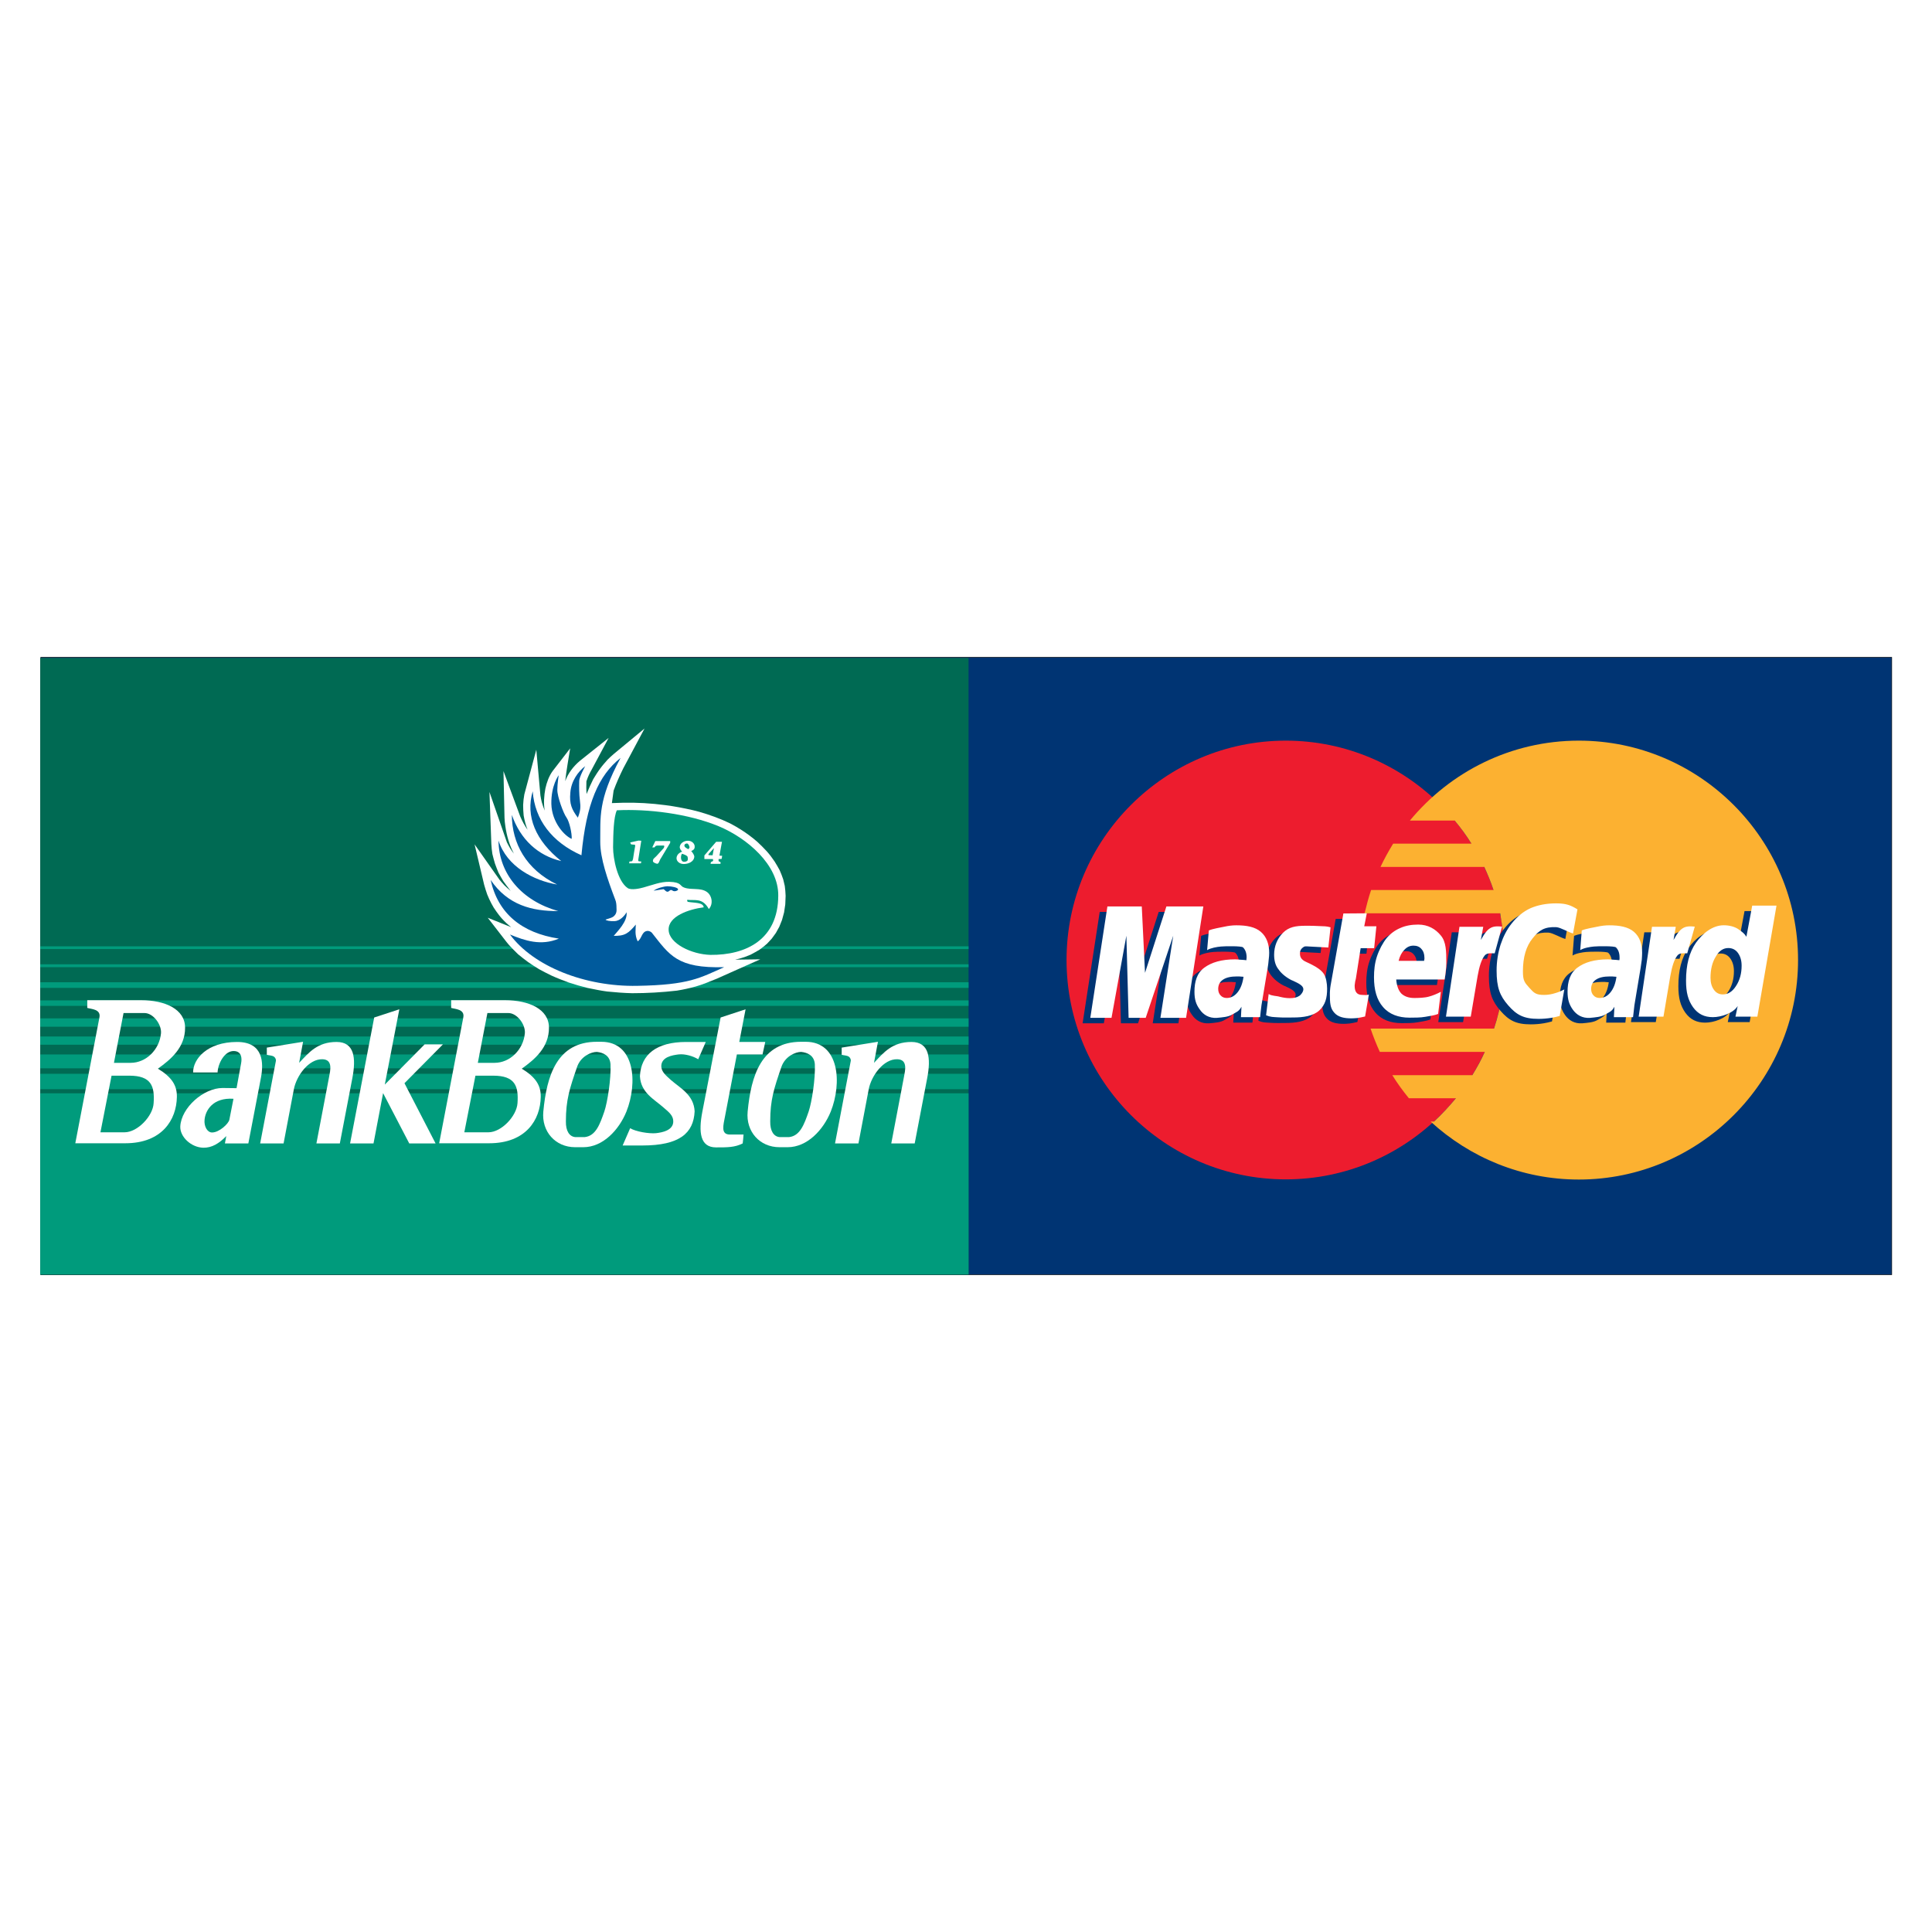 <?xml version="1.0" encoding="utf-8"?>
<!-- Generator: Adobe Illustrator 13.0.0, SVG Export Plug-In . SVG Version: 6.00 Build 14948)  -->
<!DOCTYPE svg PUBLIC "-//W3C//DTD SVG 1.0//EN" "http://www.w3.org/TR/2001/REC-SVG-20010904/DTD/svg10.dtd">
<svg version="1.0" id="Layer_1" xmlns="http://www.w3.org/2000/svg" xmlns:xlink="http://www.w3.org/1999/xlink" x="0px" y="0px"
	 width="192.756px" height="192.756px" viewBox="0 0 192.756 192.756" enable-background="new 0 0 192.756 192.756"
	 xml:space="preserve">
<g>
	<polygon fill-rule="evenodd" clip-rule="evenodd" fill="#FFFFFF" points="0,0 192.756,0 192.756,192.756 0,192.756 0,0 	"/>
	
		<polygon fill-rule="evenodd" clip-rule="evenodd" fill="#003473" stroke="#000000" stroke-width="0.051" stroke-miterlimit="2.613" points="
		4.067,65.581 188.74,65.581 188.74,127.176 4.067,127.176 4.067,65.581 	"/>
	<polygon fill-rule="evenodd" clip-rule="evenodd" fill="#006A53" points="4.016,65.648 96.634,65.648 96.634,127.176 
		4.016,127.176 4.016,65.648 	"/>
	<polygon fill-rule="evenodd" clip-rule="evenodd" fill="#009B7C" points="4.016,109.078 96.634,109.078 96.634,127.158 
		4.016,127.158 4.016,109.078 	"/>
	<polygon fill-rule="evenodd" clip-rule="evenodd" fill="#009B7C" points="4.016,94.415 96.634,94.415 96.634,94.688 4.016,94.688 
		4.016,94.415 	"/>
	<polygon fill-rule="evenodd" clip-rule="evenodd" fill="#009B7C" points="4.016,96.207 96.634,96.207 96.634,96.497 4.016,96.497 
		4.016,96.207 	"/>
	<polygon fill-rule="evenodd" clip-rule="evenodd" fill="#009B7C" points="4.016,98 96.634,98 96.634,98.562 4.016,98.562 4.016,98 
			"/>
	<polygon fill-rule="evenodd" clip-rule="evenodd" fill="#009B7C" points="4.016,99.809 96.634,99.809 96.634,100.355 
		4.016,100.355 4.016,99.809 	"/>
	<polygon fill-rule="evenodd" clip-rule="evenodd" fill="#009B7C" points="4.016,101.602 96.634,101.602 96.634,102.438 
		4.016,102.438 4.016,101.602 	"/>
	<polygon fill-rule="evenodd" clip-rule="evenodd" fill="#009B7C" points="4.016,103.412 96.634,103.412 96.634,104.23 
		4.016,104.23 4.016,103.412 	"/>
	<polygon fill-rule="evenodd" clip-rule="evenodd" fill="#009B7C" points="4.016,105.203 96.634,105.203 96.634,106.586 
		4.016,106.586 4.016,105.203 	"/>
	<polygon fill-rule="evenodd" clip-rule="evenodd" fill="#009B7C" points="4.016,107.133 96.634,107.133 96.634,108.67 
		4.016,108.67 4.016,107.133 	"/>
	<path fill-rule="evenodd" clip-rule="evenodd" fill="#FFFFFF" d="M73.347,95.746l2.508-0.034c-1.45,0.649-2.9,1.28-4.333,1.929
		c-0.717,0.291-1.399,0.58-2.116,0.785c-0.631,0.172-1.245,0.309-1.876,0.41c-1.484,0.17-2.968,0.256-4.453,0.256
		c-0.836-0.018-1.672-0.086-2.508-0.17c-0.648-0.086-1.296-0.223-1.962-0.359c-0.614-0.154-1.228-0.324-1.842-0.529
		c-0.597-0.221-1.177-0.443-1.74-0.699c-0.426-0.205-0.819-0.41-1.228-0.632c-0.375-0.222-0.734-0.461-1.109-0.717
		c-0.341-0.256-0.683-0.512-1.006-0.786c-0.307-0.307-0.597-0.58-0.887-0.905l-0.256-0.307l-1.876-2.424l2.337,0.939
		c-0.324-0.256-0.631-0.529-0.904-0.836c-0.222-0.239-0.393-0.478-0.58-0.734c-0.188-0.256-0.358-0.529-0.495-0.802
		c-0.154-0.307-0.29-0.581-0.41-0.888c-0.12-0.324-0.205-0.632-0.307-0.973l-0.955-4.029l2.491,3.534
		c0.153,0.188,0.307,0.358,0.478,0.546c0.205,0.205,0.409,0.375,0.631,0.563c-0.255-0.324-0.495-0.632-0.733-0.974
		c-0.17-0.272-0.324-0.562-0.478-0.836c-0.12-0.308-0.256-0.615-0.358-0.922c-0.102-0.325-0.17-0.631-0.256-0.956
		c-0.051-0.324-0.085-0.666-0.102-0.99l-0.188-5.189l1.74,5.019c0.205,0.41,0.41,0.785,0.699,1.126
		c-0.46-0.854-0.716-1.775-0.853-2.731c-0.051-0.273-0.068-0.563-0.085-0.854l-0.103-4.644l1.672,4.524
		c0.205,0.478,0.444,0.922,0.734,1.332c-0.188-0.461-0.308-0.939-0.393-1.434c-0.034-0.359-0.051-0.683-0.051-1.042
		c0.018-0.359,0.051-0.7,0.12-1.059l1.194-4.456l0.41,4.558c0.034,0.239,0.085,0.46,0.137,0.683c0.085,0.273,0.17,0.546,0.29,0.836
		c-0.119-0.717-0.068-1.485,0.068-2.202c0.137-0.615,0.358-1.246,0.734-1.758l1.74-2.253c-0.171,1.076-0.375,2.185-0.495,3.277
		c0.29-0.802,0.819-1.485,1.467-2.031l2.866-2.288l-1.707,3.192c-0.188,0.325-0.358,0.683-0.477,1.042
		c-0.018,0.034-0.018,0.051-0.034,0.085c-0.017,0.427-0.017,0.854,0.017,1.281c0.205-0.512,0.427-1.007,0.666-1.485
		c0.222-0.358,0.427-0.7,0.683-1.042c0.222-0.307,0.478-0.597,0.75-0.904c0.188-0.188,0.41-0.393,0.632-0.581l3.054-2.526
		l-2.133,3.995c-0.358,0.734-0.683,1.451-0.955,2.202l-0.171,1.246l1.058-0.034c1.433-0.034,2.849,0.051,4.282,0.239
		c0.921,0.12,1.809,0.29,2.713,0.495l0.665,0.17c1.058,0.308,2.064,0.666,3.054,1.144c0.393,0.205,0.75,0.41,1.125,0.648
		c0.563,0.358,1.092,0.751,1.604,1.195c0.324,0.307,0.631,0.597,0.938,0.938c0.307,0.342,0.563,0.683,0.802,1.042
		c0.188,0.291,0.341,0.581,0.495,0.854c0.137,0.308,0.256,0.615,0.358,0.922l0.154,0.649c0.051,0.324,0.068,0.632,0.085,0.99
		l-0.034,0.854l-0.12,0.802l-0.205,0.751l-0.273,0.683l-0.341,0.615l-0.409,0.563l-0.46,0.495c-0.256,0.222-0.495,0.427-0.768,0.615
		c-0.307,0.171-0.58,0.341-0.887,0.495l-0.614,0.239C73.961,95.592,73.671,95.678,73.347,95.746L73.347,95.746z"/>
	<path fill-rule="evenodd" clip-rule="evenodd" fill="#005A9C" d="M66.592,88.422c0.426,0,1.006,0.12,1.058,0.29
		c0.034,0.12-0.222,0.205-0.324,0.205c-0.256,0-0.239-0.137-0.41-0.12c-0.119,0.034-0.188,0.171-0.324,0.171
		c-0.188-0.017-0.256-0.188-0.393-0.256l-0.99,0.154C65.534,88.627,66.165,88.439,66.592,88.422L66.592,88.422z M58.386,76.438
		c-0.734,0.563-1.399,1.502-1.484,2.646c-0.103,1.127,0.137,1.673,0.75,2.493c0.273-0.7,0.291-1.059,0.205-1.707
		c-0.085-0.649-0.085-1.383-0.068-1.963C57.789,77.531,58.386,76.438,58.386,76.438L58.386,76.438z M55.741,77.343
		c0,0-0.768,1.007-0.733,2.868c0.051,1.861,1.348,3.209,2.03,3.483c0.034-0.53-0.222-1.708-0.512-2.117
		c-0.307-0.41-0.938-2.117-0.921-2.783C55.605,78.213,55.741,77.343,55.741,77.343L55.741,77.343z M63.572,98.357
		c-5.203,0.104-10.355-1.945-12.693-5.121c1.502,0.614,3.088,1.161,4.879,0.41c-3.702-0.563-6.073-2.51-6.807-5.856
		c1.706,2.51,4.128,3.125,6.738,3.107c-3.634-1.024-5.919-3.705-5.954-7.034c0.836,2.612,3.532,3.995,5.852,4.387
		c-3.122-1.519-4.504-4.114-4.521-6.948c0.853,2.441,2.593,4.062,4.931,4.609c-2.559-2.032-3.583-4.473-2.849-6.965
		c0.205,2.833,1.928,5.087,4.862,6.385c0.478-5.156,1.706-7.973,3.906-9.714c-2.286,4.216-1.996,5.958-2.03,8.382
		c0,1.656,0.716,3.705,1.501,5.771c0.102,0.239,0.12,0.546,0.12,0.802c0,0.188,0.085,0.581-0.324,0.888
		c-0.17,0.119-0.427,0.17-0.768,0.29c0.051,0.102,0.444,0.17,0.904,0.153c0.512-0.017,0.99-0.512,1.194-0.888
		c0.12,0.922-0.956,1.946-1.279,2.356c0.443,0,0.87-0.017,1.262-0.239c0.307-0.171,0.597-0.479,0.938-0.888
		c0,0.409-0.137,1.024,0.188,1.673c0.461-0.324,0.375-0.99,0.99-1.042c0.153,0,0.341,0.085,0.426,0.188
		c1.757,2.219,2.508,3.568,7.216,3.431C69.85,97.555,68.775,98.273,63.572,98.357L63.572,98.357z"/>
	<path fill-rule="evenodd" clip-rule="evenodd" fill="#009B7C" d="M63.691,85.708c0,0.051-0.017,0.103-0.017,0.154
		c0,0.017,0.017,0.034,0.034,0.051c0,0.017,0.017,0.017,0.034,0.017c0.085,0.017,0.153,0.017,0.238,0.017l-0.034,0.188H62.77
		l0.034-0.188c0.068,0,0.154,0,0.222-0.017c0.034-0.017,0.068-0.035,0.085-0.086c0.017-0.034,0.034-0.119,0.051-0.17
		c0.051-0.41,0.136-0.819,0.205-1.246c0-0.034,0.017-0.085-0.017-0.12c-0.017-0.051-0.051-0.051-0.102-0.034
		c-0.068,0-0.239-0.034-0.29-0.034l-0.086-0.188l0.836-0.188l0.272,0.017L63.691,85.708L63.691,85.708z M66.865,83.916v0.171
		l-0.921,1.536c-0.154,0.188-0.205,0.632-0.426,0.546c-0.12-0.034-0.375-0.12-0.375-0.256c-0.017-0.239,0.188-0.325,0.358-0.512
		l0.7-0.769c0.068-0.085,0.119-0.273,0.017-0.273h-0.512c-0.068,0-0.153,0-0.222,0.017c-0.017,0.017-0.051,0.034-0.068,0.034
		c-0.035,0.017-0.051,0.051-0.051,0.051l-0.068,0.086h-0.222l0.307-0.632H66.865L66.865,83.916z M67.82,84.479
		c0.051-0.358,0.41-0.597,0.819-0.597c0.375,0,0.631,0.256,0.666,0.512c0.017,0.205,0,0.375-0.341,0.512
		c0.153,0.188,0.307,0.393,0.307,0.581c-0.051,0.529-0.648,0.717-1.058,0.717c-0.392,0-0.716-0.256-0.716-0.581
		c0-0.171,0.085-0.393,0.358-0.563c0.068-0.035,0.12-0.069,0.205-0.086C67.922,84.82,67.803,84.667,67.82,84.479L67.82,84.479z
		 M68.792,84.53c0-0.085-0.102-0.358-0.239-0.375c-0.102-0.018-0.256,0.068-0.273,0.17c0,0.205,0.154,0.256,0.375,0.393
		C68.741,84.684,68.792,84.599,68.792,84.53L68.792,84.53z M68.247,85.981c0.119,0,0.307-0.035,0.358-0.154
		c0.051-0.119,0-0.255,0-0.324c-0.017-0.137-0.341-0.256-0.563-0.324C67.905,85.349,67.854,85.964,68.247,85.981L68.247,85.981z
		 M70.276,85.708v-0.359l1.177-1.365h0.58l-0.256,1.382l0.273,0.017L72,85.691l-0.307,0.017v0.205l0.205,0.12l-0.017,0.153h-0.989
		l0.034-0.171l0.222-0.12l-0.017-0.188H70.276L70.276,85.708z M71.231,84.616l-0.545,0.597v0.103l0.409,0.017L71.231,84.616
		L71.231,84.616z M70.874,95.268c3.565,0.034,6.755-1.52,6.773-5.907c0.034-3.09-3.122-5.753-5.954-6.931
		c-3.054-1.263-7.08-1.741-10.151-1.587c-0.324,0.7-0.358,2.304-0.375,3.687c0,1.144,0.443,3.397,1.467,4.08
		c0.358,0.222,1.211,0.034,1.569-0.068c0.87-0.239,1.706-0.581,2.559-0.563c1.297,0.034,1.024,0.427,1.519,0.581
		c0.716,0.256,1.569-0.017,2.218,0.41c0.529,0.341,0.7,1.212,0.222,1.724c-0.648-1.161-1.382-0.819-2.15-0.922
		c-0.017,0.068-0.017,0.188,0.068,0.205c0.631,0.119,1.519,0.034,1.57,0.546c-1.468,0.188-3.565,0.888-3.498,2.271
		C66.762,94.141,68.997,95.217,70.874,95.268L70.874,95.268z"/>
	<polygon fill-rule="evenodd" clip-rule="evenodd" fill="#FFFFFF" points="39.842,100.697 38.392,108.209 42.366,104.197 
		44.192,104.197 40.354,108.072 43.458,114.08 40.831,114.08 38.221,109.062 37.266,114.08 34.928,114.08 37.334,101.516 
		39.842,100.697 	"/>
	<path fill-rule="evenodd" clip-rule="evenodd" fill="#FFFFFF" d="M23.294,109.625l-0.41,2.084
		c-0.068,0.391-1.006,1.279-1.723,1.279c-0.495,0-0.819-0.631-0.751-1.279C20.496,110.785,21.229,109.488,23.294,109.625
		L23.294,109.625z M23.601,108.566l0.46-2.51c0.085-0.479,0.051-1.178-0.733-1.195c-0.904-0.016-1.57,1.195-1.621,2.135h-2.439
		c-0.017-1.314,1.381-3.039,4.384-3.039c2.678,0,2.644,2.152,2.388,3.535l-1.262,6.588H22.44l0.137-0.732
		c-0.717,0.732-1.433,1.178-2.303,1.16c-1.211-0.033-2.337-1.092-2.286-2.135c0.103-1.859,2.32-3.824,4.214-3.824L23.601,108.566
		L23.601,108.566z"/>
	<path fill-rule="evenodd" clip-rule="evenodd" fill="#FFFFFF" d="M74.388,100.697l-0.631,3.26h2.593l-0.273,1.246h-2.559
		l-1.177,6.146c-0.17,0.904-0.46,1.844,0.478,1.844c0.46,0,0.921,0,1.365,0c-0.017,0.307-0.051,0.598-0.085,0.887
		c-0.785,0.395-1.501,0.395-2.662,0.395c-1.587,0-1.757-1.504-1.365-3.553l1.825-9.406L74.388,100.697L74.388,100.697z"/>
	<path fill-rule="evenodd" clip-rule="evenodd" fill="#FFFFFF" d="M29.845,106.039l0.392-2.1l-3.617,0.582v0.717
		c0.239,0.068,0.512,0.051,0.717,0.188c0.119,0.086,0.222,0.273,0.188,0.426l-1.569,8.229h2.337l1.023-5.395
		c0.256-1.348,1.484-3.055,2.866-3.004c1.058,0.035,0.768,1.145,0.648,1.775l-1.262,6.623h2.337l1.246-6.504
		c0.392-2.031,0.205-3.619-1.57-3.619C31.67,103.957,30.834,104.998,29.845,106.039L29.845,106.039z"/>
	<path fill-rule="evenodd" clip-rule="evenodd" fill="#FFFFFF" d="M87.2,106.039l0.392-2.1l-3.617,0.582v0.717
		c0.239,0.068,0.512,0.051,0.717,0.188c0.119,0.086,0.222,0.273,0.187,0.426l-1.569,8.229h2.337l1.023-5.395
		c0.256-1.348,1.484-3.055,2.866-3.004c1.058,0.035,0.768,1.145,0.648,1.775l-1.262,6.623h2.337l1.245-6.504
		c0.392-2.031,0.205-3.619-1.57-3.619C89.025,103.957,88.172,104.998,87.2,106.039L87.2,106.039z"/>
	<path fill-rule="evenodd" clip-rule="evenodd" fill="#FFFFFF" d="M49.208,107.32h-1.774l-1.109,5.65h2.406
		c1.296,0,2.815-1.621,2.9-2.902C51.75,108.361,51.391,107.32,49.208,107.32L49.208,107.32z M49.344,106.039h-1.671l0.955-4.967
		h2.098c0.87,0,1.723,1.16,1.638,2.031C52.21,104.727,50.879,106.039,49.344,106.039L49.344,106.039z M50.402,99.791
		c2.354,0,4.367,0.889,4.367,2.732c0.017,1.998-1.467,3.209-2.713,4.098c1.399,0.854,1.911,1.672,1.894,2.816
		c-0.034,2.271-1.467,4.627-5.152,4.627h-4.982l2.406-12.549c0.17-0.836-0.819-0.836-1.211-0.955v-0.77H50.402L50.402,99.791z"/>
	<path fill-rule="evenodd" clip-rule="evenodd" fill="#FFFFFF" d="M12.904,107.32H11.13l-1.109,5.65h2.406
		c1.296,0,2.832-1.621,2.9-2.902C15.446,108.361,15.088,107.32,12.904,107.32L12.904,107.32z M13.041,106.039h-1.672l0.956-4.967
		h2.098c0.87,0,1.723,1.16,1.638,2.031C15.906,104.727,14.576,106.039,13.041,106.039L13.041,106.039z M14.098,99.791
		c2.354,0,4.367,0.889,4.367,2.732c0.018,1.998-1.467,3.209-2.712,4.098c1.399,0.854,1.911,1.672,1.894,2.816
		c-0.034,2.271-1.467,4.627-5.152,4.627H7.513l2.406-12.549c0.17-0.836-0.819-0.836-1.212-0.955v-0.77H14.098L14.098,99.791z"/>
	<path fill-rule="evenodd" clip-rule="evenodd" fill="#FFFFFF" d="M69.304,110.871c-0.085-1.639-1.433-2.305-2.354-3.107
		c-0.546-0.494-0.938-0.818-0.972-1.348c-0.034-0.957,1.108-1.145,1.723-1.213c0.665-0.068,1.416,0.154,1.961,0.479l0.751-1.725
		h-1.962c-2.952,0-4.504,1.246-4.606,3.414c0.085,1.656,1.433,2.305,2.354,3.125c0.562,0.479,0.955,0.803,0.972,1.348
		c0.034,0.939-1.109,1.145-1.723,1.213c-0.683,0.068-2.03-0.154-2.577-0.496l-0.75,1.725h1.962
		C67.803,114.285,69.201,113.057,69.304,110.871L69.304,110.871z"/>
	<path fill-rule="evenodd" clip-rule="evenodd" fill="#FFFFFF" d="M59.546,103.939h0.443c3.395,0,3.634,4.15,2.508,6.967
		c-0.751,1.844-2.354,3.551-4.299,3.551h-0.818c-1.962,0-3.361-1.555-3.173-3.551C54.547,107.305,55.571,103.939,59.546,103.939
		L59.546,103.939z M59.546,104.947c0.631,0.068,1.313,0.359,1.365,1.246c0.068,1.418-0.307,3.791-0.614,4.695
		c-0.443,1.281-0.853,2.441-1.962,2.561h-0.938c-0.581-0.051-0.956-0.598-0.938-1.57c0-2.15,0.375-3.277,1.109-5.412
		C57.925,105.391,58.983,104.947,59.546,104.947L59.546,104.947z"/>
	<path fill-rule="evenodd" clip-rule="evenodd" fill="#FFFFFF" d="M79.932,103.939h0.444c3.395,0,3.634,4.15,2.508,6.967
		c-0.751,1.844-2.354,3.551-4.299,3.551h-0.819c-1.962,0-3.361-1.555-3.173-3.551C74.934,107.305,75.957,103.939,79.932,103.939
		L79.932,103.939z M79.932,104.947c0.631,0.068,1.314,0.359,1.365,1.246c0.068,1.418-0.308,3.791-0.614,4.695
		c-0.444,1.281-0.853,2.441-1.962,2.561h-0.938c-0.58-0.051-0.955-0.598-0.938-1.57c0-2.15,0.375-3.277,1.109-5.412
		C78.312,105.391,79.369,104.947,79.932,104.947L79.932,104.947z"/>
	<path fill-rule="evenodd" clip-rule="evenodd" fill="#ED1C2E" d="M128.28,73.894c12.044,0,21.87,9.833,21.87,21.886
		c0,12.069-9.826,21.886-21.87,21.886c-12.045,0-21.871-9.816-21.871-21.886C106.409,83.728,116.235,73.894,128.28,73.894
		L128.28,73.894z"/>
	<path fill-rule="evenodd" clip-rule="evenodd" fill="#FCB131" d="M157.521,73.894c12.044,0,21.871,9.833,21.871,21.886
		c0,12.069-9.827,21.903-21.871,21.903c-5.698,0-10.884-2.203-14.791-5.787h0.342c0.784-0.719,1.501-1.502,2.184-2.322h-4.691
		c-0.598-0.734-1.161-1.502-1.655-2.305h7.984c0.46-0.752,0.887-1.52,1.245-2.322h-10.475c-0.342-0.75-0.648-1.52-0.922-2.322
		h12.317c0.751-2.252,1.16-4.984,1.126-6.879c-0.017-1.912-0.29-3.107-0.512-4.626h-13.528c0.188-0.785,0.393-1.554,0.648-2.322
		h12.215c-0.256-0.785-0.58-1.554-0.921-2.304h-10.355c0.375-0.803,0.802-1.571,1.262-2.322h7.813
		c-0.494-0.802-1.058-1.57-1.672-2.305h-4.47C144.691,77.001,150.748,73.894,157.521,73.894L157.521,73.894z"/>
	<path fill-rule="evenodd" clip-rule="evenodd" fill="#003473" d="M156.616,91.256l-0.443,2.424
		c-0.495-0.136-1.229-0.597-1.672-0.632c-1.16-0.051-1.724,0.308-2.354,1.11c-0.648,0.785-0.973,1.877-0.973,3.294
		c0,0.922,0.154,1.109,0.632,1.639c0.494,0.547,0.665,0.717,1.501,0.717c0.375,0,0.751-0.068,1.126-0.188
		c0.29-0.086,0.58-0.205,0.87-0.357l-0.461,2.645c-0.29,0.086-0.562,0.137-0.836,0.188c-0.426,0.07-0.853,0.104-1.279,0.104
		c-1.484,0-2.184-0.393-3.02-1.348c-0.836-0.957-1.16-1.777-1.16-3.484c0-0.887,0.137-1.741,0.393-2.56
		c0.273-0.819,0.631-1.52,1.092-2.1c0.563-0.717,1.194-1.229,1.91-1.554c0.717-0.307,1.57-0.478,2.543-0.478
		C155.49,90.676,155.951,90.864,156.616,91.256L156.616,91.256z M109.719,90.983h3.43l0.323,6.625l2.133-6.625h3.686l-1.724,11.113
		h-2.559l1.279-8.193l-2.747,8.193h-1.705l-0.223-8.193l-1.484,8.193h-2.115L109.719,90.983L109.719,90.983z M135.599,91.666
		l-0.256,1.297h1.211l-0.222,2.185h-1.348l-0.461,2.936c-0.017,0.172-0.102,0.393-0.102,0.529c-0.018,0.121-0.034,0.223-0.034,0.291
		c0,0.324,0.067,0.547,0.188,0.684c0.119,0.152,0.324,0.221,0.597,0.221c0.256,0,0.376,0.051,0.631-0.033l-0.375,2.186
		c-0.29,0.068-0.546,0.119-0.768,0.152c-0.222,0.018-0.427,0.035-0.58,0.035c-0.733,0-1.348-0.119-1.74-0.58
		c-0.393-0.445-0.426-0.975-0.426-1.811c0-0.137,0-0.289,0.017-0.428c0.017-0.135,0.017-0.289,0.051-0.443l1.28-7.204
		L135.599,91.666L135.599,91.666z M141.313,96.412c0.018-0.068,0.018-0.154,0.034-0.188c0-0.034,0-0.085,0-0.12
		c0-0.375-0.103-0.666-0.307-0.888c-0.188-0.222-0.461-0.324-0.785-0.324c-0.358,0-0.648,0.137-0.904,0.41
		c-0.272,0.273-0.46,0.632-0.58,1.11H141.313L141.313,96.412z M143.361,98.273h-4.828c0.051,0.631,0.222,1.092,0.512,1.398
		c0.307,0.291,0.733,0.445,1.296,0.445c0.393,0,1.041-0.018,1.45-0.137c0.393-0.104,0.802-0.273,1.194-0.479l-0.272,2.203
		c-0.409,0.17-0.854,0.203-1.28,0.289c-0.443,0.086-1.126,0.086-1.569,0.086c-1.092,0-2.013-0.324-2.644-1.059
		c-0.632-0.717-0.904-1.725-0.904-2.971c0-0.699,0.068-1.383,0.29-2.065c0.222-0.683,0.597-1.383,0.973-1.844
		c0.375-0.443,0.835-0.785,1.364-1.007c0.528-0.239,1.126-0.342,1.791-0.342c0.973,0,1.724,0.444,2.252,1.093
		c0.529,0.632,0.546,1.554,0.546,2.749c0,0.239-0.017,0.495-0.051,0.769C143.464,97.676,143.412,97.965,143.361,98.273
		L143.361,98.273z M174.052,90.898h2.422l-1.91,11.079h-2.184l0.222-1.059c-0.443,0.717-1.654,1.111-2.474,1.111
		c-0.853,0-1.484-0.309-1.979-0.99c-0.494-0.701-0.699-1.469-0.699-2.646c0-1.554,0.308-2.817,0.99-3.791
		c0.699-0.973,1.671-1.741,2.78-1.741c0.528,0,1.109,0.137,1.501,0.427c0.393,0.291,0.512,0.359,0.751,0.717L174.052,90.898
		L174.052,90.898z M172.994,96.89c0-0.529-0.137-0.956-0.376-1.28c-0.238-0.324-0.562-0.478-0.955-0.478
		c-0.495,0-0.921,0.273-1.245,0.854c-0.358,0.563-0.529,1.28-0.529,2.116c0,0.496,0.12,0.889,0.342,1.195s0.512,0.461,0.887,0.461
		c0.512,0,0.955-0.273,1.313-0.836C172.807,98.357,172.994,97.676,172.994,96.89L172.994,96.89z M149.093,92.998l-0.733,2.663
		c-0.358,0-0.751-0.068-0.989,0.205c-0.324,0.392-0.546,1.092-0.717,2.066l-0.683,4.045h-2.474l1.348-8.962h2.372l-0.239,1.314
		c0.358-0.631,0.614-1.024,1.023-1.229C148.343,92.929,148.769,92.963,149.093,92.998L149.093,92.998z M168.319,92.998l-0.75,2.663
		c-0.342,0-0.751-0.068-0.973,0.205c-0.324,0.392-0.546,1.092-0.717,2.066l-0.683,4.045h-2.474l1.331-8.962h2.371l-0.222,1.314
		c0.358-0.631,0.614-1.024,1.023-1.229C167.569,92.929,167.995,92.963,168.319,92.998L168.319,92.998z M131.981,93.066l-0.222,2.015
		l-1.944-0.103c-0.342-0.017-0.409-0.051-0.598,0.103c-0.188,0.136-0.29,0.324-0.29,0.563c0,0.308,0.052,0.632,0.648,0.888
		c0.239,0.103,0.427,0.205,0.563,0.273c0.512,0.256,0.921,0.547,1.16,0.887c0.238,0.342,0.341,0.99,0.341,1.486
		c0,0.939-0.17,1.605-0.785,2.186c-0.613,0.562-1.604,0.699-2.609,0.699c-0.512,0-1.007,0.018-1.484-0.018
		c-0.529-0.033-0.768-0.016-1.211-0.205l0.256-2.115c0.341,0.205,0.784,0.17,1.108,0.271c0.342,0.086,0.666,0.137,1.007,0.137
		c0.393,0,0.699-0.068,0.904-0.203c0.222-0.121,0.443-0.445,0.443-0.684c0-0.359-0.461-0.58-1.007-0.838
		c-0.085-0.033-0.153-0.066-0.204-0.084c-0.683-0.359-1.092-0.785-1.331-1.145c-0.256-0.358-0.375-0.819-0.375-1.383
		c0-0.836,0.307-1.604,0.887-2.185c0.58-0.58,1.263-0.7,2.269-0.7c0.393,0,0.938,0,1.399,0.034
		C131.334,92.963,131.572,92.946,131.981,93.066L131.981,93.066z M125.704,97.146l-0.409,2.457c-0.086,0.496-0.153,0.906-0.205,1.23
		c-0.034,0.324-0.119,0.904-0.137,1.195h-1.91l0.051-1.043c-0.273,0.496-0.495,0.514-0.904,0.77s-1.006,0.289-1.553,0.34
		c-0.768,0.053-1.347-0.307-1.706-0.836c-0.375-0.512-0.528-1.008-0.528-1.775c0-0.99,0.238-1.844,0.973-2.39
		c0.733-0.546,1.757-0.837,3.07-0.837c0.153,0,0.324,0.018,0.512,0.035c0.188,0,0.41,0.034,0.631,0.051c0-0.035,0-0.068,0-0.103
		c0-0.051,0.018-0.103,0.018-0.171c0-0.444-0.119-0.768-0.358-1.007c-0.153-0.154-1.859-0.12-2.2-0.085
		c-0.393,0.034-1.007,0.136-1.382,0.358l0.17-1.963c0.393-0.17,1.16-0.29,1.553-0.375s0.785-0.137,1.177-0.137
		c1.041,0,1.877,0.154,2.457,0.648c0.58,0.496,0.836,1.247,0.836,2.1c0,0.205-0.017,0.427-0.051,0.683
		C125.789,96.565,125.755,96.839,125.704,97.146L125.704,97.146z M162.911,97.146l-0.409,2.457c-0.085,0.496-0.153,0.906-0.204,1.23
		c-0.035,0.324-0.103,0.904-0.137,1.195h-1.911l0.051-1.043c-0.272,0.496-0.478,0.514-0.903,0.77
		c-0.41,0.256-1.007,0.289-1.536,0.34c-0.784,0.053-1.348-0.307-1.723-0.836c-0.358-0.512-0.512-1.008-0.512-1.775
		c0-0.99,0.239-1.844,0.973-2.39c0.716-0.546,1.74-0.837,3.054-0.837c0.153,0,0.323,0.018,0.512,0.035
		c0.188,0,0.409,0.034,0.631,0.051c0-0.035,0-0.068,0.018-0.103c0-0.051,0-0.103,0-0.171c0-0.444-0.12-0.768-0.358-1.007
		c-0.154-0.154-1.86-0.12-2.201-0.085c-0.393,0.034-1.007,0.136-1.364,0.358l0.153-1.963c0.393-0.17,1.16-0.29,1.552-0.375
		c0.393-0.085,0.785-0.137,1.178-0.137c1.041,0,1.894,0.154,2.474,0.648c0.58,0.496,0.819,1.247,0.819,2.1
		c0,0.205-0.018,0.427-0.034,0.683C162.997,96.565,162.963,96.839,162.911,97.146L162.911,97.146z M123.299,98
		c-0.086,0-0.171-0.018-0.256-0.018c-0.086-0.018-0.223-0.018-0.393-0.018c-0.614,0-1.075,0.104-1.398,0.324
		c-0.308,0.205-0.479,0.514-0.479,0.922c0,0.273,0.086,0.496,0.239,0.648c0.153,0.172,0.357,0.258,0.614,0.258
		c0.409,0,0.784-0.188,1.092-0.582C123.025,99.143,123.213,98.631,123.299,98L123.299,98z M160.506,98
		c-0.085,0-0.17-0.018-0.256-0.018c-0.085-0.018-0.222-0.018-0.392-0.018c-0.614,0-1.075,0.104-1.399,0.324
		c-0.308,0.205-0.478,0.514-0.478,0.922c0,0.273,0.085,0.496,0.238,0.648c0.153,0.172,0.358,0.258,0.614,0.258
		c0.41,0,0.785-0.188,1.092-0.582C160.233,99.143,160.421,98.631,160.506,98L160.506,98z"/>
	<path fill-rule="evenodd" clip-rule="evenodd" fill="#FFFFFF" d="M157.384,90.727l-0.443,2.407
		c-0.494-0.137-1.229-0.598-1.672-0.632c-1.16-0.051-1.723,0.307-2.354,1.109c-0.648,0.786-0.973,1.878-0.973,3.295
		c0,0.921,0.154,1.108,0.632,1.638c0.495,0.547,0.665,0.719,1.501,0.719c0.375,0,0.751-0.068,1.126-0.189
		c0.29-0.084,0.58-0.205,0.87-0.357l-0.46,2.646c-0.29,0.084-0.563,0.137-0.837,0.188c-0.426,0.068-0.853,0.102-1.279,0.102
		c-1.484,0-2.184-0.393-3.02-1.348c-0.836-0.957-1.159-1.775-1.159-3.483c0-0.887,0.136-1.741,0.392-2.561
		c0.273-0.819,0.631-1.519,1.092-2.1c0.563-0.717,1.194-1.229,1.911-1.554c0.716-0.307,1.569-0.478,2.542-0.478
		C156.258,90.129,156.719,90.317,157.384,90.727L157.384,90.727z M110.486,90.437h3.429l0.324,6.624l2.133-6.624h3.685
		l-1.723,11.114h-2.559l1.279-8.195l-2.747,8.195h-1.706l-0.222-8.195l-1.484,8.195h-2.115L110.486,90.437L110.486,90.437z
		 M136.366,91.12l-0.256,1.297h1.211l-0.222,2.185h-1.348l-0.46,2.937c-0.018,0.17-0.103,0.393-0.103,0.529
		c-0.018,0.119-0.034,0.221-0.034,0.289c0,0.324,0.068,0.547,0.188,0.684c0.119,0.154,0.324,0.223,0.598,0.223
		c0.255,0,0.375,0.051,0.631-0.035l-0.376,2.186c-0.29,0.068-0.546,0.119-0.768,0.154c-0.222,0.016-0.426,0.033-0.58,0.033
		c-0.733,0-1.348-0.119-1.739-0.58c-0.393-0.443-0.427-0.973-0.427-1.811c0-0.137,0-0.289,0.017-0.426
		c0.018-0.137,0.018-0.291,0.052-0.443l1.279-7.205L136.366,91.12L136.366,91.12z M142.082,95.866
		c0.017-0.069,0.017-0.154,0.033-0.188c0-0.034,0-0.085,0-0.12c0-0.375-0.102-0.666-0.307-0.888
		c-0.188-0.222-0.461-0.324-0.785-0.324c-0.358,0-0.648,0.136-0.904,0.41c-0.272,0.273-0.46,0.631-0.58,1.11H142.082L142.082,95.866
		z M144.129,97.727h-4.828c0.051,0.631,0.222,1.092,0.512,1.4c0.307,0.289,0.733,0.443,1.297,0.443c0.392,0,1.04-0.018,1.449-0.137
		c0.393-0.104,0.803-0.273,1.194-0.479l-0.272,2.203c-0.409,0.17-0.854,0.205-1.279,0.289c-0.444,0.086-1.127,0.086-1.569,0.086
		c-1.093,0-2.014-0.324-2.645-1.059c-0.632-0.717-0.904-1.725-0.904-2.971c0-0.699,0.068-1.382,0.29-2.065
		c0.222-0.683,0.597-1.383,0.973-1.844c0.375-0.444,0.836-0.786,1.364-1.007c0.529-0.239,1.126-0.341,1.791-0.341
		c0.973,0,1.724,0.444,2.252,1.092c0.529,0.631,0.546,1.554,0.546,2.749c0,0.239-0.017,0.495-0.051,0.769
		C144.23,97.129,144.18,97.42,144.129,97.727L144.129,97.727z M174.819,90.352h2.423l-1.911,11.08h-2.184l0.222-1.059
		c-0.443,0.717-1.654,1.109-2.474,1.109c-0.853,0-1.484-0.309-1.979-0.99c-0.495-0.701-0.7-1.469-0.7-2.646
		c0-1.553,0.308-2.816,0.989-3.79c0.7-0.973,1.673-1.742,2.781-1.742c0.529,0,1.109,0.137,1.501,0.427
		c0.393,0.29,0.512,0.358,0.751,0.717L174.819,90.352L174.819,90.352z M173.762,96.344c0-0.529-0.137-0.957-0.375-1.28
		c-0.239-0.325-0.563-0.478-0.956-0.478c-0.495,0-0.921,0.273-1.245,0.854c-0.358,0.563-0.528,1.28-0.528,2.116
		c0,0.496,0.119,0.889,0.341,1.195c0.222,0.309,0.512,0.461,0.887,0.461c0.512,0,0.955-0.273,1.313-0.836
		C173.574,97.812,173.762,97.129,173.762,96.344L173.762,96.344z M149.86,92.451l-0.733,2.663c-0.358,0-0.75-0.068-0.989,0.205
		c-0.324,0.393-0.546,1.093-0.717,2.065l-0.683,4.047h-2.474l1.348-8.963h2.372l-0.239,1.314c0.358-0.631,0.614-1.024,1.023-1.229
		C149.109,92.383,149.537,92.417,149.86,92.451L149.86,92.451z M169.087,92.451l-0.751,2.663c-0.341,0-0.75-0.068-0.972,0.205
		c-0.324,0.393-0.546,1.093-0.717,2.065l-0.683,4.047h-2.474l1.331-8.963h2.371l-0.222,1.314c0.358-0.631,0.614-1.024,1.023-1.229
		C168.336,92.383,168.763,92.417,169.087,92.451L169.087,92.451z M132.75,92.52l-0.222,2.014l-1.945-0.103
		c-0.341-0.017-0.409-0.051-0.597,0.103c-0.188,0.137-0.29,0.325-0.29,0.563c0,0.307,0.051,0.632,0.648,0.888
		c0.238,0.102,0.426,0.205,0.562,0.272c0.512,0.256,0.921,0.547,1.16,0.889c0.238,0.342,0.341,0.99,0.341,1.484
		c0,0.939-0.171,1.605-0.784,2.186c-0.614,0.562-1.604,0.699-2.61,0.699c-0.512,0-1.007,0.018-1.484-0.016
		c-0.529-0.035-0.768-0.018-1.212-0.205l0.257-2.117c0.341,0.205,0.784,0.17,1.108,0.273c0.342,0.084,0.665,0.137,1.007,0.137
		c0.393,0,0.699-0.068,0.904-0.205c0.222-0.119,0.443-0.445,0.443-0.684c0-0.357-0.461-0.58-1.007-0.836
		c-0.085-0.035-0.153-0.068-0.204-0.086c-0.683-0.357-1.092-0.785-1.331-1.144c-0.256-0.358-0.375-0.819-0.375-1.383
		c0-0.836,0.307-1.604,0.887-2.185s1.263-0.7,2.27-0.7c0.392,0,0.938,0,1.398,0.034C132.102,92.417,132.34,92.4,132.75,92.52
		L132.75,92.52z M126.472,96.6l-0.409,2.459c-0.086,0.494-0.154,0.904-0.205,1.229c-0.034,0.324-0.119,0.904-0.137,1.195h-1.911
		l0.052-1.041c-0.273,0.494-0.494,0.512-0.904,0.768c-0.409,0.256-1.006,0.291-1.552,0.342c-0.769,0.051-1.349-0.307-1.706-0.838
		c-0.376-0.512-0.529-1.006-0.529-1.775c0-0.988,0.239-1.843,0.973-2.389c0.733-0.546,1.757-0.836,3.07-0.836
		c0.154,0,0.324,0.017,0.512,0.034c0.188,0,0.41,0.034,0.632,0.051c0-0.034,0-0.068,0-0.102c0-0.051,0.017-0.103,0.017-0.17
		c0-0.444-0.119-0.769-0.357-1.007c-0.154-0.154-1.86-0.12-2.201-0.086c-0.393,0.035-1.007,0.137-1.382,0.359l0.171-1.963
		c0.392-0.171,1.159-0.29,1.552-0.375s0.785-0.137,1.178-0.137c1.04,0,1.876,0.154,2.456,0.649s0.836,1.246,0.836,2.1
		c0,0.205-0.017,0.427-0.051,0.683C126.557,96.019,126.523,96.292,126.472,96.6L126.472,96.6z M163.68,96.6l-0.41,2.459
		c-0.085,0.494-0.153,0.904-0.204,1.229c-0.034,0.324-0.103,0.904-0.137,1.195h-1.911l0.052-1.041
		c-0.273,0.494-0.478,0.512-0.904,0.768c-0.41,0.256-1.007,0.291-1.536,0.342c-0.784,0.051-1.348-0.307-1.723-0.838
		c-0.358-0.512-0.512-1.006-0.512-1.775c0-0.988,0.239-1.843,0.973-2.389c0.717-0.546,1.74-0.836,3.054-0.836
		c0.153,0,0.324,0.017,0.512,0.034c0.188,0,0.409,0.034,0.631,0.051c0-0.034,0-0.068,0.018-0.102c0-0.051,0-0.103,0-0.17
		c0-0.444-0.119-0.769-0.358-1.007c-0.153-0.154-1.859-0.12-2.201-0.086c-0.393,0.035-1.006,0.137-1.364,0.359l0.153-1.963
		c0.393-0.171,1.16-0.29,1.553-0.375c0.392-0.085,0.784-0.137,1.177-0.137c1.041,0,1.894,0.154,2.474,0.649s0.819,1.246,0.819,2.1
		c0,0.205-0.018,0.427-0.034,0.683C163.765,96.019,163.73,96.292,163.68,96.6L163.68,96.6z M124.066,97.453
		c-0.086,0-0.171-0.018-0.257-0.018c-0.085-0.016-0.222-0.016-0.392-0.016c-0.614,0-1.075,0.102-1.399,0.324
		c-0.307,0.205-0.478,0.512-0.478,0.922c0,0.271,0.086,0.494,0.239,0.648c0.153,0.17,0.358,0.256,0.614,0.256
		c0.409,0,0.784-0.188,1.092-0.58C123.793,98.598,123.98,98.084,124.066,97.453L124.066,97.453z M161.273,97.453
		c-0.085,0-0.171-0.018-0.256-0.018c-0.085-0.016-0.222-0.016-0.393-0.016c-0.613,0-1.074,0.102-1.398,0.324
		c-0.308,0.205-0.478,0.512-0.478,0.922c0,0.271,0.085,0.494,0.238,0.648c0.154,0.17,0.358,0.256,0.614,0.256
		c0.41,0,0.785-0.188,1.092-0.58C161.001,98.598,161.188,98.084,161.273,97.453L161.273,97.453z"/>
</g>
</svg>
